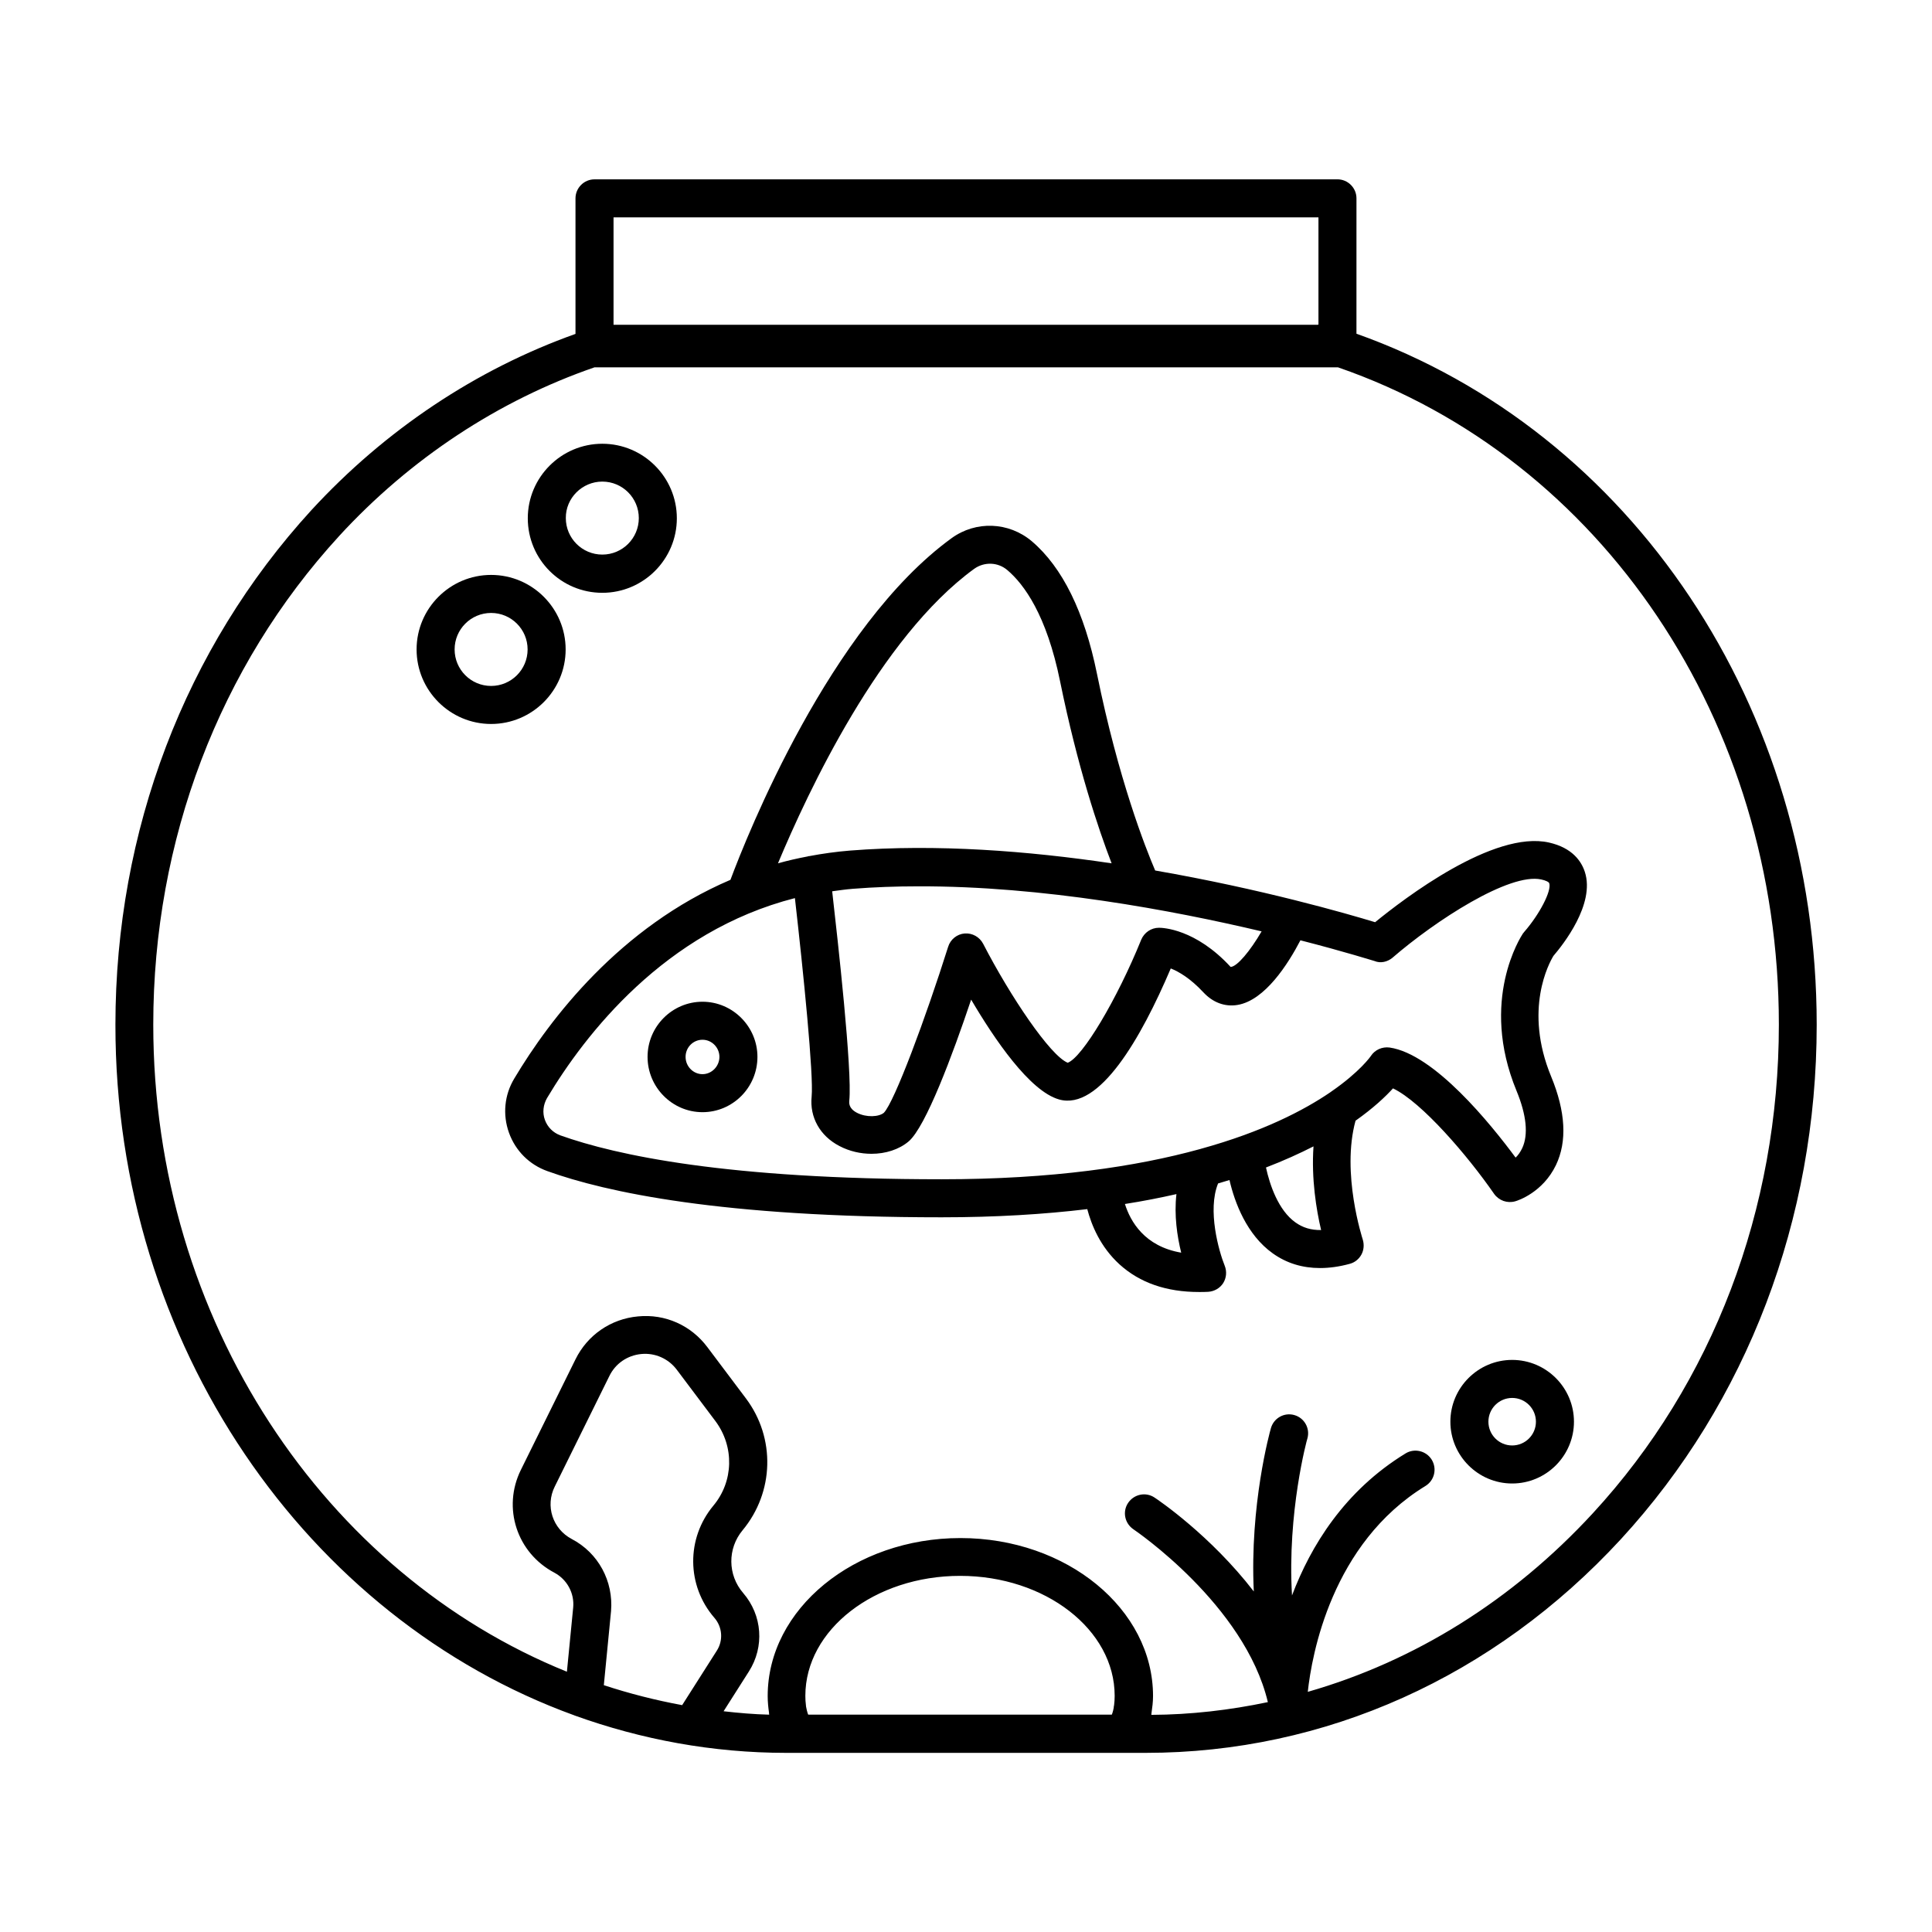 <?xml version="1.0" encoding="UTF-8"?>
<!-- Uploaded to: SVG Repo, www.svgrepo.com, Generator: SVG Repo Mixer Tools -->
<svg fill="#000000" width="800px" height="800px" version="1.1" viewBox="144 144 512 512" xmlns="http://www.w3.org/2000/svg">
 <g>
  <path d="m296.11 598.55c0.051 0.051 0.152 0.051 0.25 0.102 17.633 6.348 36.477 9.875 56.023 9.875h95.219c47.559 0 92.297-20.102 125.95-56.629 33.453-36.375 51.891-84.793 51.891-136.33 0-83.984-48.918-157.14-121.97-183.13l0.004-35.875c0-2.769-2.266-5.039-5.039-5.039l-196.89 0.004c-2.769 0-5.039 2.266-5.039 5.039v35.922c-26.301 9.371-50.43 25.441-70.031 46.754-33.453 36.578-51.891 84.941-51.891 136.33-0.051 85.039 50.934 157.34 121.52 182.98zm-0.605-46.703c-5.039-2.672-7.055-8.766-4.484-13.906l14.461-29.27c1.613-3.324 4.785-5.492 8.465-5.844 3.629-0.352 7.203 1.211 9.422 4.18l10.227 13.602c5.039 6.75 4.836 15.973-0.555 22.418-7.203 8.664-7.106 21.16 0.25 29.676 2.168 2.469 2.418 6.047 0.656 8.766l-9.168 14.41c-7.106-1.309-14.008-3.074-20.758-5.289l1.914-19.648c0.656-7.91-3.375-15.418-10.43-19.094zm143.74 44.031c-0.051 0.25-0.102 0.453-0.102 0.707-0.102 0.504-0.203 1.008-0.352 1.41-0.051 0.152-0.102 0.25-0.152 0.402h-80.457c-0.051-0.152-0.102-0.25-0.152-0.402-0.152-0.453-0.25-0.906-0.352-1.41-0.051-0.25-0.102-0.453-0.102-0.707-0.102-0.754-0.152-1.562-0.152-2.469 0-17.531 18.391-31.789 41.012-31.789 22.57 0 40.961 14.258 40.961 31.789-0.004 0.906-0.051 1.715-0.152 2.469zm54.16-394.28v28.414c-0.051 0-0.102 0-0.152 0.051h-186.66v-28.465zm-259.52 84.438c18.895-20.555 42.27-35.922 67.66-44.688h196.94 0.102c69.93 24.184 116.83 93.91 116.83 174.17 0 48.969-17.48 94.969-49.273 129.48-21.312 23.125-47.258 39.246-75.57 47.359 1.059-9.773 6.297-39.348 31.188-54.562 2.367-1.461 3.125-4.535 1.664-6.953-1.461-2.367-4.586-3.125-6.953-1.664-16.223 9.926-25.141 24.586-30.078 37.633-1.309-22.016 3.981-41.414 4.082-41.613 0.754-2.672-0.805-5.441-3.477-6.195s-5.441 0.805-6.195 3.477c-0.301 1.008-5.644 20.355-4.535 43.277-11.438-14.863-25.441-24.336-26.301-24.887-2.316-1.562-5.441-0.906-7.004 1.41s-0.906 5.441 1.41 7.004c0.301 0.203 29.473 19.949 35.621 45.797-10.078 2.117-20.402 3.324-30.883 3.375 0.051-0.152 0-0.352 0.051-0.504 0.203-1.41 0.402-2.922 0.402-4.484 0-23.074-22.871-41.867-51.035-41.867-28.164 0-51.086 18.793-51.086 41.867 0 1.562 0.152 3.023 0.352 4.434 0 0.152 0 0.352 0.051 0.504-4.082-0.102-8.113-0.453-12.09-0.906l6.699-10.531c4.18-6.551 3.578-14.914-1.512-20.809-4.133-4.785-4.18-11.789-0.152-16.625 8.363-10.078 8.766-24.434 0.906-34.914l-10.227-13.602c-4.332-5.793-11.184-8.867-18.391-8.16-7.203 0.656-13.402 4.938-16.574 11.387l-14.461 29.27c-4.988 10.078-1.059 22.016 8.867 27.258 3.375 1.812 5.34 5.441 4.988 9.219l-1.664 17.027c-63.977-25.848-109.62-92.957-109.62-171.5 0-48.82 17.48-94.816 49.27-129.48z"/>
  <path d="m544.74 504.39c-9.02 0-16.375 7.356-16.375 16.375s7.356 16.375 16.375 16.375c9.02 0 16.375-7.356 16.375-16.375s-7.356-16.375-16.375-16.375zm0 22.672c-3.477 0-6.297-2.82-6.297-6.297 0-3.477 2.82-6.297 6.297-6.297 3.477 0 6.297 2.82 6.297 6.297 0 3.477-2.82 6.297-6.297 6.297z"/>
  <path d="m303.62 301.1c10.883 0 19.75-8.867 19.75-19.75 0-10.883-8.867-19.75-19.75-19.75-10.883 0-19.75 8.867-19.75 19.75 0 10.883 8.816 19.75 19.75 19.75zm0-29.473c5.34 0 9.672 4.332 9.672 9.672 0 5.34-4.332 9.672-9.672 9.672s-9.672-4.332-9.672-9.672c-0.055-5.289 4.332-9.672 9.672-9.672z"/>
  <path d="m274.15 335.86c10.883 0 19.75-8.867 19.75-19.75 0-10.883-8.867-19.75-19.75-19.75-10.883 0-19.75 8.867-19.75 19.75 0 10.883 8.867 19.75 19.75 19.75zm0-29.422c5.34 0 9.672 4.332 9.672 9.672 0 5.34-4.332 9.672-9.672 9.672-5.34 0-9.672-4.332-9.672-9.672-0.004-5.34 4.328-9.672 9.672-9.672z"/>
  <path d="m280.29 429.82c-2.621 4.332-3.125 9.574-1.41 14.359 1.715 4.785 5.391 8.465 10.176 10.176 15.516 5.594 46.25 12.242 104.44 12.242 14.461 0 27.258-0.805 38.641-2.168 1.109 4.18 3.426 9.977 8.566 14.66 5.391 4.887 12.445 7.305 21.059 7.305 0.805 0 1.613 0 2.418-0.051 1.613-0.102 3.125-0.957 3.981-2.316 0.855-1.359 1.008-3.074 0.402-4.586-1.562-3.879-4.637-14.711-1.762-21.816 1.008-0.301 2.066-0.605 3.023-0.906 1.359 5.894 4.535 14.508 11.488 19.445 3.68 2.621 7.859 3.879 12.496 3.879 2.469 0 5.09-0.352 7.859-1.109 1.359-0.352 2.469-1.258 3.125-2.469s0.754-2.672 0.352-3.981c-0.051-0.203-5.742-17.531-1.914-31.488 4.785-3.375 8.012-6.449 9.926-8.566 7.609 3.629 19.801 17.836 26.801 27.961 1.258 1.762 3.477 2.57 5.594 1.965 0.754-0.203 7.305-2.367 10.781-9.574 3.023-6.297 2.57-14.207-1.258-23.477-7.356-17.785-0.504-30.18 0.605-31.992 2.418-2.82 11.133-13.703 8.312-22.27-0.906-2.769-3.273-6.348-9.473-7.758-14.711-3.324-38.441 14.863-46.098 21.109-7.609-2.316-30.18-8.816-58.289-13.703-2.621-6.144-9.723-24.133-15.418-52.094-3.324-16.426-9.168-28.266-17.281-35.164-6.098-5.141-14.812-5.492-21.262-0.805-32.242 23.426-54.211 78.797-58.594 90.535-29.277 12.504-47.816 36.785-57.289 52.656zm176.74 46.148c-9.723-1.664-13.453-8.262-14.914-12.898 4.836-0.754 9.422-1.664 13.652-2.621-0.652 5.594 0.203 11.238 1.262 15.52zm37.078-5.996c-2.719 0.051-4.887-0.656-6.801-2.016-4.535-3.223-6.801-9.926-7.809-14.559 4.734-1.812 8.918-3.727 12.594-5.594-0.602 8.566 0.758 16.879 2.016 22.168zm18.895-72.145c11.285-9.773 30.984-22.621 39.449-20.758 1.16 0.25 2.016 0.656 2.117 1.008 0.656 2.016-2.57 8.211-6.602 12.848-0.152 0.152-0.25 0.352-0.402 0.504-0.453 0.707-11.586 17.633-1.664 41.664 2.621 6.348 3.176 11.586 1.512 15.164-0.504 1.059-1.109 1.914-1.762 2.519-6.602-8.918-21.562-27.457-33.402-29.172-1.965-0.25-3.879 0.605-4.938 2.215-0.051 0.102-2.922 4.231-10.531 9.473-0.051 0.051-0.152 0.102-0.203 0.152-7.004 4.785-17.938 10.48-34.359 15.012-0.102 0.051-0.203 0.051-0.352 0.102-16.676 4.586-38.895 7.961-68.316 7.961-56.73 0-86.254-6.348-101.06-11.637-1.914-0.707-3.375-2.168-4.082-4.082-0.707-1.914-0.453-4.031 0.555-5.793 10.078-16.879 31.188-44.184 65.695-53 2.266 19.852 4.988 46.906 4.434 52.598-0.555 5.492 2.215 10.43 7.356 13.098 2.672 1.41 5.644 2.066 8.516 2.066 3.68 0 7.254-1.109 9.824-3.273 4.535-3.828 11.688-23.023 16.574-37.586 6.195 10.531 15.516 24.234 23.277 26.449 10.73 3.074 21.766-16.273 29.625-34.711 2.168 0.855 5.238 2.672 8.613 6.297 2.519 2.719 5.691 3.93 9.07 3.375 7.305-1.211 13.453-10.934 16.676-17.129 11.992 3.074 19.398 5.441 19.648 5.492 1.559 0.656 3.375 0.254 4.734-0.855zm-34.664-7.004c-3.023 5.188-6.5 9.371-8.211 9.422-9.32-10.125-18.035-10.379-18.992-10.379-2.066 0-3.879 1.258-4.684 3.125-6.449 15.922-15.617 31.234-19.496 32.648-4.637-1.863-15.215-17.582-22.418-31.539-0.957-1.812-2.871-2.871-4.887-2.719-2.016 0.152-3.777 1.562-4.383 3.527-5.945 18.844-14.207 41.059-17.027 43.984-1.309 1.109-4.637 1.309-7.152 0-2.215-1.16-2.066-2.621-2.016-3.223 0.805-7.961-3.023-42.219-4.535-55.469 1.812-0.25 3.578-0.504 5.441-0.656 5.691-0.453 11.488-0.656 17.332-0.656 32.988-0.105 67.398 6.344 91.027 11.934zm-76.176-96.074c2.672-1.914 6.297-1.812 8.816 0.352 4.383 3.727 10.379 11.84 13.957 29.473 4.637 22.723 10.125 39.047 13.652 48.215-22.016-3.273-46.402-5.188-69.375-3.375-3.68 0.301-7.254 0.805-10.73 1.461h-0.152c-0.102 0-0.203 0.102-0.352 0.102-2.672 0.504-5.289 1.109-7.809 1.812 7.91-18.895 27.004-59.852 51.992-78.039z"/>
  <path d="m330.17 409.47c-8.012 0-14.559 6.551-14.559 14.609 0 8.062 6.551 14.66 14.559 14.66 8.012 0 14.559-6.551 14.559-14.66 0-8.008-6.551-14.609-14.559-14.609zm0 19.195c-2.469 0-4.484-2.066-4.484-4.586s2.016-4.535 4.484-4.535 4.484 2.066 4.484 4.535c0 2.473-2.016 4.586-4.484 4.586z"/>
 </g>
</svg>